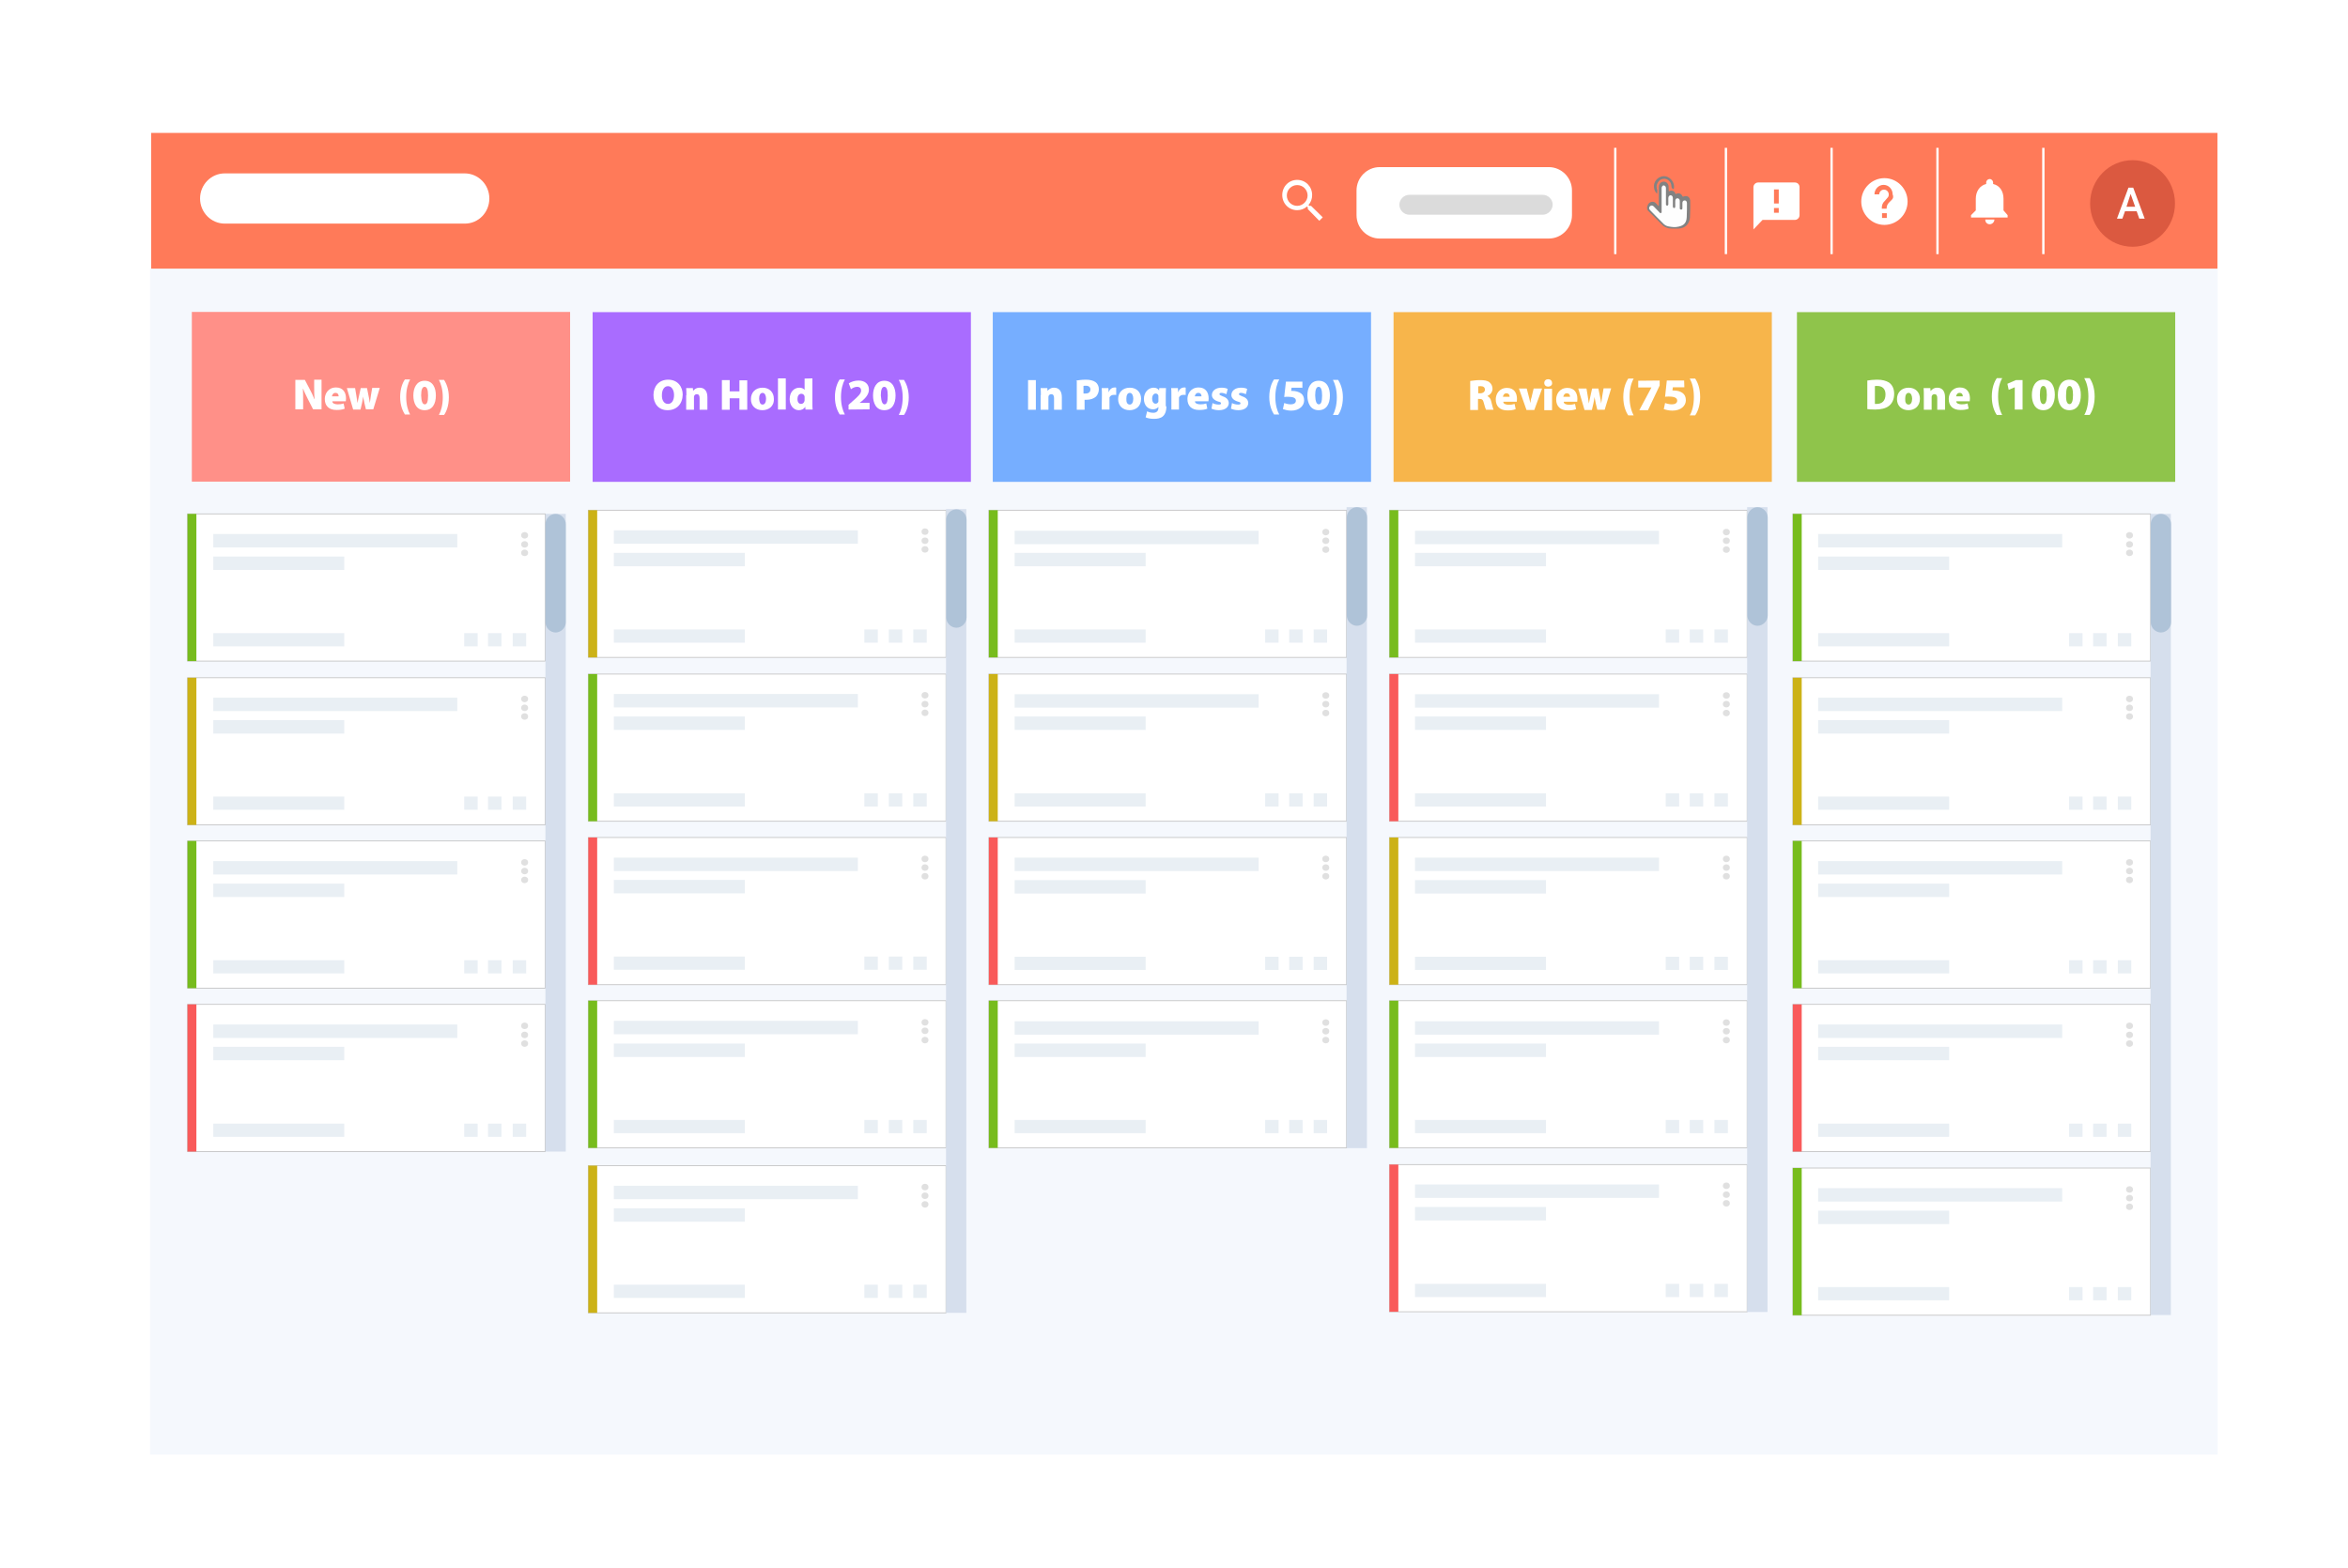 <?xml version="1.0" encoding="utf-8"?>
<!-- Generator: Adobe Illustrator 21.0.2, SVG Export Plug-In . SVG Version: 6.00 Build 0)  -->
<svg version="1.1" id="Layer_1" xmlns="http://www.w3.org/2000/svg" xmlns:xlink="http://www.w3.org/1999/xlink" x="0px" y="0px"
	 viewBox="0 0 1084.4 724.5" style="enable-background:new 0 0 1084.4 724.5;" xml:space="preserve">
<style type="text/css">
	.st0{opacity:0.35;}
	.st1{fill:#FFFFFF;}
	.st2{fill:#F5F8FD;}
	.st3{fill:#FF7A59;}
	.st4{fill:#DB5940;}
	.st5{fill:none;stroke:#FFFFFF;stroke-width:1.072;stroke-miterlimit:10;}
	.st6{fill:#828282;}
	.st7{fill:#FEFEFE;}
	.st8{fill:#DBDBDB;}
	.st9{fill:#FF9088;}
	.st10{fill:#A96CFF;}
	.st11{fill:#76AEFF;}
	.st12{fill:#F7B54B;}
	.st13{fill:#FFFFFF;stroke:#C1C1C1;stroke-width:0.361;stroke-miterlimit:10;}
	.st14{fill:#E9EFF4;}
	.st15{fill:#E0E0E0;}
	.st16{fill:#77BC1D;}
	.st17{fill:#CCB217;}
	.st18{fill:#F95A5A;}
	.st19{fill:#D6DFED;}
	.st20{fill:#AFC3D8;}
	.st21{fill:#8FC44B;}
</style>
<g class="st0">
	<g>
		
			<image style="overflow:visible;enable-background:new    ;" width="4563" height="3100" xlink:href="7032298A.html"  transform="matrix(0.24 0 0 0.24 -4.184 -5.128)">
		</image>
	</g>
</g>
<path class="st1" d="M1036.4,694.4h-980c-11.6,0-21-9.4-21-21V54c0-11.6,9.4-21,21-21h980c11.6,0,21,9.4,21,21v619.4
	C1057.4,685,1048,694.4,1036.4,694.4z"/>
<rect x="69.3" y="124.1" class="st2" width="954.9" height="547.9"/>
<rect x="69.8" y="61.4" class="st3" width="954.3" height="62.7"/>
<path class="st1" d="M918.9,103.6c1.2,0,2.2-1,2.2-2.2h-4.2C916.8,102.7,917.8,103.6,918.9,103.6z M925.3,97.2v-5.4
	c0-3.4-1.7-6.1-4.8-6.8v-0.7c0-0.8-0.7-1.6-1.6-1.6c-0.8,0-1.6,0.7-1.6,1.6V85c-3,0.7-4.8,3.5-4.8,6.8v5.4l-2.2,2.2v1.1h16.9v-1.1
	L925.3,97.2z"/>
<path class="st1" d="M870.3,82.3c-5.8,0-10.7,4.8-10.7,10.8c0,5.9,4.8,10.8,10.7,10.8c5.8,0,10.7-4.8,10.7-10.8
	C881,87.3,876.3,82.3,870.3,82.3z M871.4,100.7h-2.2v-2.2h2.2V100.7z M873.6,92.4l-1,1c-0.7,0.7-1.3,1.5-1.3,3h-2.2v-0.5
	c0-1.2,0.5-2.3,1.3-3l1.3-1.5c0.5-0.5,0.6-1,0.6-1.6c0-1.2-1-2.2-2.2-2.2s-2.2,1-2.2,2.2h-2.2c0-2.4,1.9-4.4,4.2-4.4
	s4.2,1.9,4.2,4.4C874.6,90.9,874.3,91.8,873.6,92.4z"/>
<ellipse class="st4" cx="984.9" cy="94" rx="19.6" ry="20"/>
<line class="st5" x1="943.7" y1="68.3" x2="943.7" y2="117.4"/>
<line class="st5" x1="845.9" y1="68.3" x2="845.9" y2="117.4"/>
<line class="st5" x1="797.1" y1="68.3" x2="797.1" y2="117.4"/>
<line class="st5" x1="746" y1="68.3" x2="746" y2="117.4"/>
<line class="st5" x1="894.8" y1="68.3" x2="894.8" y2="117.4"/>
<path class="st1" d="M828.9,84.3H812c-1.2,0-2.2,1-2.2,2.2v19.5l4.2-4.4h14.9c1.2,0,2.2-1,2.2-2.2V86.3
	C831,85.2,830.2,84.3,828.9,84.3z M821.4,94h-2.1v-6.5h2.2V94H821.4z M821.4,98.3h-2.1v-2.2h2.2v2.2H821.4z"/>
<path class="st1" d="M605.5,95.1h-0.8l-0.4-0.4c1.1-1.2,1.7-2.8,1.7-4.6c0-3.9-3-7-6.9-7c-3.9,0-6.9,3.1-6.9,7s3,7,6.9,7
	c1.7,0,3.3-0.6,4.5-1.7l0.4,0.4v0.8l5.3,5.4l1.6-1.6L605.5,95.1z M599.1,95.1c-2.7,0-4.8-2.2-4.8-4.8c0-2.7,2.2-4.8,4.8-4.8
	c2.7,0,4.8,2.2,4.8,4.8C603.9,92.9,601.7,95.1,599.1,95.1z"/>
<path class="st1" d="M726,99.4c0,5.9-4.8,10.8-10.7,10.8h-78.1c-5.8,0-10.7-4.8-10.7-10.8V88c0-5.9,4.8-10.8,10.7-10.8h78.1
	c5.8,0,10.7,4.8,10.7,10.8V99.4z"/>
<g>
	<path class="st6" d="M780.5,100.6c-0.4,3.1-2.2,4.8-5.3,5c-0.1,0-0.2,0-0.4,0c-0.4,0-0.6,0-1,0c-0.2,0-0.5,0.1-0.5,0
		c-0.2,0-0.4,0-0.6,0s-0.5,0-0.7,0c-0.5-0.1-0.8-0.1-1.3-0.1c-1.3-0.4-2.3-0.8-3.1-1.7c-2.2-2.1-4.1-4.2-6.3-6.3
		c-0.5-0.5-0.6-0.8-0.6-1.5c0-0.1,0-0.4,0-0.5c0.2-0.1,0.1-0.4,0.2-0.5c0.5-1.8,2.7-2.4,3.9-1.1c0.5,0.5,0.7,0.8,1.2,1.3
		c0.1-0.2,0.1-0.5,0.1-0.6c0-2.7,0-5.4,0-8.1c0-1.3,0.6-2.2,1.7-2.5c1.3-0.4,2.5,0.5,2.8,1.8c0.1,0.8,0,1.7,0.1,2.5
		c0.2,0.1,0.4,0,0.5-0.1c1.1-0.4,2.1,0.1,2.5,1.1c0.1,0.4,0.2,0.4,0.5,0.2c1.2-0.5,2.2-0.1,2.8,1.1c0.1,0.1,0.1,0.4,0.5,0.2
		c1.6-0.6,2.9,0.1,3.1,1.8c0.1,1.6,0,3.3,0,4.8"/>
	<path class="st6" d="M780.6,98"/>
	<path class="st6" d="M773,87.4C772.9,87.4,772.9,87.4,773,87.4c-0.7-0.2-1-0.5-1.1-1.5c0-1.8-1.7-3.4-3.4-3.3
		c-1.8,0-3.1,1.5-3.4,3.3c0,0.5,0,0.8,0.1,1.2c0.4,0.7,0.1,1.6,0.2,2.4c-1.2-0.7-2.2-3.4-1-5.6c1.2-2.2,3.8-3.1,5.9-2.1
		C772.5,82.9,773.6,85.4,773,87.4z"/>
	<path class="st7" d="M767.4,98.2c0-0.2,0-0.4,0-0.5c0-3.6,0-7.3,0-10.8c0-0.6,0.4-1.1,0.7-1.2c0.7-0.2,1.3,0.4,1.3,1.2
		c0,2.4,0,4.6,0,7c0,0.1,0,0.4,0,0.5c0,0.4,0.2,0.5,0.5,0.6c0.4,0,0.5-0.2,0.6-0.5c0-0.5,0-0.8,0-1.3s0-1.1,0-1.7
		c0-0.7,0.5-1.3,1-1.3c0.6,0,1.1,0.5,1.1,1.3c0,1.1,0,2.2,0,3.3c0,0.1,0,0.4,0,0.5c0,0.5,0.2,0.8,0.6,0.8c0.5,0,0.5-0.5,0.5-0.8
		c0-0.8,0-1.7,0-2.5c0-0.8,0.5-1.2,1-1.2c0.6,0,1.1,0.5,1.1,1.2c0,1.1,0,2.2,0,3.3c0,0.2,0,0.5,0.2,0.6s0.5,0.2,0.6,0.1
		c0.4-0.1,0.4-0.4,0.4-0.6c0-0.8,0-1.6,0-2.5c0-0.7,0.5-1.2,1.2-1.1c0.5,0.1,0.7,0.4,0.8,0.7c0,0.1,0.1,0.4,0.1,0.5
		c0,2.2,0,4.4-0.1,6.5c-0.1,2.5-1.2,3.9-3.8,4.4c-1.5,0.4-3,0.2-4.6-0.1c-1.1-0.2-1.9-0.7-2.7-1.6c-1.9-1.9-3.9-3.9-5.8-5.9
		c-0.6-0.6-0.6-1.3-0.1-1.8s1.3-0.5,1.8,0.1c1,1.1,2.1,2.1,3,3.1C767.4,98.3,767.4,98.2,767.4,98.2z"/>
</g>
<g>
	<g>
		<path class="st1" d="M986.8,97.6h-5.4l-1.2,3.4h-2.5l5.3-14.3h2.2l5.3,14.3h-2.5L986.8,97.6z M982.1,95.5h4l-2.1-5.9L982.1,95.5z"
			/>
	</g>
</g>
<path class="st1" d="M214.7,103.3H103.8c-6.3,0-11.4-5.2-11.4-11.6l0,0c0-6.4,5.1-11.6,11.4-11.6h110.8c6.3,0,11.4,5.2,11.4,11.6
	l0,0C226,98.1,221,103.3,214.7,103.3z"/>
<path class="st8" d="M712.5,99.2h-61.6c-2.5,0-4.6-2.1-4.6-4.6l0,0c0-2.5,2.1-4.6,4.6-4.6h61.6c2.5,0,4.6,2.1,4.6,4.6l0,0
	C717,97,715,99.2,712.5,99.2z"/>
<rect x="88.6" y="144.1" class="st9" width="174.7" height="78.4"/>
<rect x="273.7" y="144.2" class="st10" width="174.7" height="78.4"/>
<rect x="458.5" y="144.2" class="st11" width="174.7" height="78.4"/>
<rect x="643.6" y="144.2" class="st12" width="174.7" height="78.4"/>
<g>
	<g>
		<rect x="86.6" y="237.4" class="st13" width="165.2" height="68"/>
		<rect x="98.5" y="246.7" class="st14" width="112.7" height="6.2"/>
		<rect x="98.5" y="257.1" class="st14" width="60.5" height="6.2"/>
		<rect x="98.5" y="292.5" class="st14" width="60.5" height="6.1"/>
		<rect x="225.4" y="292.5" class="st14" width="6.2" height="6.1"/>
		<rect x="214.4" y="292.5" class="st14" width="6.2" height="6.1"/>
		<rect x="236.8" y="292.5" class="st14" width="6.2" height="6.1"/>
		<g>
			<ellipse class="st15" cx="242.3" cy="247.3" rx="1.6" ry="1.5"/>
			<ellipse class="st15" cx="242.3" cy="251.5" rx="1.6" ry="1.5"/>
			<ellipse class="st15" cx="242.3" cy="255.4" rx="1.6" ry="1.5"/>
		</g>
	</g>
	<rect x="86.6" y="237.4" class="st16" width="4.1" height="68"/>
</g>
<g>
	<g>
		<rect x="86.6" y="313.1" class="st13" width="165.2" height="68"/>
		<rect x="98.5" y="322.3" class="st14" width="112.7" height="6.2"/>
		<rect x="98.5" y="332.7" class="st14" width="60.5" height="6.2"/>
		<rect x="98.5" y="368" class="st14" width="60.5" height="6.1"/>
		<rect x="225.4" y="368" class="st14" width="6.2" height="6.1"/>
		<rect x="214.4" y="368" class="st14" width="6.2" height="6.1"/>
		<rect x="236.8" y="368" class="st14" width="6.2" height="6.1"/>
		<g>
			<ellipse class="st15" cx="242.3" cy="322.9" rx="1.6" ry="1.5"/>
			<ellipse class="st15" cx="242.3" cy="327" rx="1.6" ry="1.5"/>
			<ellipse class="st15" cx="242.3" cy="331" rx="1.6" ry="1.5"/>
		</g>
	</g>
	<rect x="86.6" y="313.1" class="st17" width="4.1" height="68"/>
</g>
<g>
	<g>
		<rect x="86.6" y="388.5" class="st13" width="165.2" height="68"/>
		<rect x="98.5" y="397.8" class="st14" width="112.7" height="6.2"/>
		<rect x="98.5" y="408.2" class="st14" width="60.5" height="6.2"/>
		<rect x="98.5" y="443.6" class="st14" width="60.5" height="6.1"/>
		<rect x="225.4" y="443.6" class="st14" width="6.2" height="6.1"/>
		<rect x="214.4" y="443.6" class="st14" width="6.2" height="6.1"/>
		<rect x="236.8" y="443.6" class="st14" width="6.2" height="6.1"/>
		<g>
			<ellipse class="st15" cx="242.3" cy="398.4" rx="1.6" ry="1.5"/>
			<ellipse class="st15" cx="242.3" cy="402.4" rx="1.6" ry="1.5"/>
			<ellipse class="st15" cx="242.3" cy="406.5" rx="1.6" ry="1.5"/>
		</g>
	</g>
	<rect x="86.6" y="388.5" class="st16" width="4.1" height="68"/>
</g>
<g>
	<g>
		<rect x="86.6" y="464" class="st13" width="165.2" height="68"/>
		<rect x="98.5" y="473.3" class="st14" width="112.7" height="6.2"/>
		<rect x="98.5" y="483.6" class="st14" width="60.5" height="6.2"/>
		<rect x="98.5" y="519.1" class="st14" width="60.5" height="6.1"/>
		<rect x="225.4" y="519.1" class="st14" width="6.2" height="6.1"/>
		<rect x="214.4" y="519.1" class="st14" width="6.2" height="6.1"/>
		<rect x="236.8" y="519.1" class="st14" width="6.2" height="6.1"/>
		<g>
			<ellipse class="st15" cx="242.3" cy="473.9" rx="1.6" ry="1.5"/>
			<ellipse class="st15" cx="242.3" cy="478.1" rx="1.6" ry="1.5"/>
			<ellipse class="st15" cx="242.3" cy="482.1" rx="1.6" ry="1.5"/>
		</g>
	</g>
	<rect x="86.6" y="464" class="st18" width="4.1" height="68"/>
</g>
<g>
	<g>
		<rect x="271.7" y="235.7" class="st13" width="165.2" height="68"/>
		<rect x="283.5" y="245" class="st14" width="112.7" height="6.2"/>
		<rect x="283.5" y="255.4" class="st14" width="60.5" height="6.2"/>
		<rect x="283.5" y="290.8" class="st14" width="60.5" height="6.1"/>
		<rect x="410.5" y="290.8" class="st14" width="6.2" height="6.1"/>
		<rect x="399.2" y="290.8" class="st14" width="6.2" height="6.1"/>
		<rect x="421.8" y="290.8" class="st14" width="6.2" height="6.1"/>
		<g>
			<ellipse class="st15" cx="427.2" cy="245.6" rx="1.6" ry="1.5"/>
			<ellipse class="st15" cx="427.2" cy="249.8" rx="1.6" ry="1.5"/>
			<ellipse class="st15" cx="427.2" cy="253.8" rx="1.6" ry="1.5"/>
		</g>
	</g>
	<rect x="271.7" y="235.7" class="st17" width="4.1" height="68"/>
</g>
<g>
	<g>
		<rect x="271.7" y="311.4" class="st13" width="165.2" height="68"/>
		<rect x="283.5" y="320.6" class="st14" width="112.7" height="6.2"/>
		<rect x="283.5" y="331" class="st14" width="60.5" height="6.2"/>
		<rect x="283.5" y="366.5" class="st14" width="60.5" height="6.1"/>
		<rect x="410.5" y="366.5" class="st14" width="6.2" height="6.1"/>
		<rect x="399.2" y="366.5" class="st14" width="6.2" height="6.1"/>
		<rect x="421.8" y="366.5" class="st14" width="6.2" height="6.1"/>
		<g>
			<ellipse class="st15" cx="427.2" cy="321.2" rx="1.6" ry="1.5"/>
			<ellipse class="st15" cx="427.2" cy="325.3" rx="1.6" ry="1.5"/>
			<ellipse class="st15" cx="427.2" cy="329.3" rx="1.6" ry="1.5"/>
		</g>
	</g>
	<rect x="271.7" y="311.4" class="st16" width="4.1" height="68"/>
</g>
<g>
	<g>
		<rect x="271.7" y="386.9" class="st13" width="165.2" height="68"/>
		<rect x="283.5" y="396.2" class="st14" width="112.7" height="6.2"/>
		<rect x="283.5" y="406.5" class="st14" width="60.5" height="6.2"/>
		<rect x="283.5" y="441.9" class="st14" width="60.5" height="6.1"/>
		<rect x="410.5" y="441.9" class="st14" width="6.2" height="6.1"/>
		<rect x="399.2" y="441.9" class="st14" width="6.2" height="6.1"/>
		<rect x="421.8" y="441.9" class="st14" width="6.2" height="6.1"/>
		<g>
			<ellipse class="st15" cx="427.2" cy="396.8" rx="1.6" ry="1.5"/>
			<ellipse class="st15" cx="427.2" cy="400.8" rx="1.6" ry="1.5"/>
			<ellipse class="st15" cx="427.2" cy="404.8" rx="1.6" ry="1.5"/>
		</g>
	</g>
	<rect x="271.7" y="386.9" class="st18" width="4.1" height="68"/>
</g>
<g>
	<g>
		<rect x="271.7" y="462.3" class="st13" width="165.2" height="68"/>
		<rect x="283.5" y="471.6" class="st14" width="112.7" height="6.2"/>
		<rect x="283.5" y="482.1" class="st14" width="60.5" height="6.2"/>
		<rect x="283.5" y="517.4" class="st14" width="60.5" height="6.1"/>
		<rect x="410.5" y="517.4" class="st14" width="6.2" height="6.1"/>
		<rect x="399.2" y="517.4" class="st14" width="6.2" height="6.1"/>
		<rect x="421.8" y="517.4" class="st14" width="6.2" height="6.1"/>
		<g>
			<ellipse class="st15" cx="427.2" cy="472.3" rx="1.6" ry="1.5"/>
			<ellipse class="st15" cx="427.2" cy="476.2" rx="1.6" ry="1.5"/>
			<ellipse class="st15" cx="427.2" cy="480.5" rx="1.6" ry="1.5"/>
		</g>
	</g>
	<rect x="271.7" y="462.3" class="st16" width="4.1" height="68"/>
</g>
<g>
	<g>
		<rect x="271.7" y="538.5" class="st13" width="165.2" height="68"/>
		<rect x="283.5" y="547.8" class="st14" width="112.7" height="6.2"/>
		<rect x="283.5" y="558.2" class="st14" width="60.5" height="6.2"/>
		<rect x="283.5" y="593.5" class="st14" width="60.5" height="6.1"/>
		<rect x="410.5" y="593.5" class="st14" width="6.2" height="6.1"/>
		<rect x="399.2" y="593.5" class="st14" width="6.2" height="6.1"/>
		<rect x="421.8" y="593.5" class="st14" width="6.2" height="6.1"/>
		<g>
			<ellipse class="st15" cx="427.2" cy="548.4" rx="1.6" ry="1.5"/>
			<ellipse class="st15" cx="427.2" cy="552.4" rx="1.6" ry="1.5"/>
			<ellipse class="st15" cx="427.2" cy="556.4" rx="1.6" ry="1.5"/>
		</g>
	</g>
	<rect x="271.7" y="538.5" class="st17" width="4.1" height="68"/>
</g>
<g>
	<g>
		<rect x="456.7" y="235.7" class="st13" width="165.2" height="68"/>
		<rect x="468.6" y="245.2" class="st14" width="112.7" height="6.2"/>
		<rect x="468.6" y="255.4" class="st14" width="60.5" height="6.2"/>
		<rect x="468.6" y="290.8" class="st14" width="60.5" height="6.1"/>
		<rect x="595.4" y="290.8" class="st14" width="6.2" height="6.1"/>
		<rect x="584.3" y="290.8" class="st14" width="6.2" height="6.1"/>
		<rect x="606.7" y="290.8" class="st14" width="6.2" height="6.1"/>
		<g>
			<ellipse class="st15" cx="612.3" cy="245.8" rx="1.6" ry="1.5"/>
			<ellipse class="st15" cx="612.3" cy="249.8" rx="1.6" ry="1.5"/>
			<ellipse class="st15" cx="612.3" cy="253.9" rx="1.6" ry="1.5"/>
		</g>
	</g>
	<rect x="456.7" y="235.7" class="st16" width="4.1" height="68"/>
</g>
<g>
	<g>
		<rect x="456.7" y="311.4" class="st13" width="165.2" height="68"/>
		<rect x="468.6" y="320.7" class="st14" width="112.7" height="6.2"/>
		<rect x="468.6" y="331" class="st14" width="60.5" height="6.2"/>
		<rect x="468.6" y="366.5" class="st14" width="60.5" height="6.1"/>
		<rect x="595.4" y="366.5" class="st14" width="6.2" height="6.1"/>
		<rect x="584.3" y="366.5" class="st14" width="6.2" height="6.1"/>
		<rect x="606.7" y="366.5" class="st14" width="6.2" height="6.1"/>
		<g>
			<ellipse class="st15" cx="612.3" cy="321.3" rx="1.6" ry="1.5"/>
			<ellipse class="st15" cx="612.3" cy="325.3" rx="1.6" ry="1.5"/>
			<ellipse class="st15" cx="612.3" cy="329.4" rx="1.6" ry="1.5"/>
		</g>
	</g>
	<rect x="456.7" y="311.4" class="st17" width="4.1" height="68"/>
</g>
<g>
	<g>
		<rect x="456.7" y="386.9" class="st13" width="165.2" height="68"/>
		<rect x="468.6" y="396.2" class="st14" width="112.7" height="6.2"/>
		<rect x="468.6" y="406.6" class="st14" width="60.5" height="6.2"/>
		<rect x="468.6" y="442" class="st14" width="60.5" height="6.1"/>
		<rect x="595.4" y="442" class="st14" width="6.2" height="6.1"/>
		<rect x="584.3" y="442" class="st14" width="6.2" height="6.1"/>
		<rect x="606.7" y="442" class="st14" width="6.2" height="6.1"/>
		<g>
			<ellipse class="st15" cx="612.3" cy="396.8" rx="1.6" ry="1.5"/>
			<ellipse class="st15" cx="612.3" cy="400.8" rx="1.6" ry="1.5"/>
			<ellipse class="st15" cx="612.3" cy="404.8" rx="1.6" ry="1.5"/>
		</g>
	</g>
	<rect x="456.7" y="386.9" class="st18" width="4.1" height="68"/>
</g>
<g>
	<g>
		<rect x="456.7" y="462.3" class="st13" width="165.2" height="68"/>
		<rect x="468.6" y="471.8" class="st14" width="112.7" height="6.2"/>
		<rect x="468.6" y="482.1" class="st14" width="60.5" height="6.2"/>
		<rect x="468.6" y="517.4" class="st14" width="60.5" height="6.1"/>
		<rect x="595.4" y="517.4" class="st14" width="6.2" height="6.1"/>
		<rect x="584.3" y="517.4" class="st14" width="6.2" height="6.1"/>
		<rect x="606.7" y="517.4" class="st14" width="6.2" height="6.1"/>
		<g>
			<ellipse class="st15" cx="612.3" cy="472.4" rx="1.6" ry="1.5"/>
			<ellipse class="st15" cx="612.3" cy="476.4" rx="1.6" ry="1.5"/>
			<ellipse class="st15" cx="612.3" cy="480.5" rx="1.6" ry="1.5"/>
		</g>
	</g>
	<rect x="456.7" y="462.3" class="st16" width="4.1" height="68"/>
</g>
<rect x="251.9" y="237.4" class="st19" width="9.4" height="294.6"/>
<path class="st20" d="M261.3,287.5c0,2.5-2.2,4.7-4.7,4.7l0,0c-2.5,0-4.7-2.2-4.7-4.7v-45.4c0-2.5,2.2-4.7,4.7-4.7l0,0
	c2.5,0,4.7,2.2,4.7,4.7V287.5z"/>
<rect x="436.9" y="235.2" class="st19" width="9.4" height="371.3"/>
<path class="st20" d="M446.4,285.3c0,2.5-2.2,4.7-4.7,4.7l0,0c-2.5,0-4.7-2.2-4.7-4.7V240c0-2.5,2.2-4.7,4.7-4.7l0,0
	c2.5,0,4.7,2.2,4.7,4.7V285.3z"/>
<rect x="621.9" y="234.3" class="st19" width="9.4" height="296.1"/>
<path class="st20" d="M631.4,284.4c0,2.5-2.2,4.7-4.7,4.7l0,0c-2.5,0-4.7-2.2-4.7-4.7V239c0-2.5,2.2-4.7,4.7-4.7l0,0
	c2.5,0,4.7,2.2,4.7,4.7V284.4z"/>
<g>
	<g>
		<rect x="641.7" y="235.7" class="st13" width="165.2" height="68"/>
		<rect x="653.5" y="245.2" class="st14" width="112.7" height="6.2"/>
		<rect x="653.5" y="255.4" class="st14" width="60.5" height="6.2"/>
		<rect x="653.5" y="290.8" class="st14" width="60.5" height="6.1"/>
		<rect x="780.4" y="290.8" class="st14" width="6.2" height="6.1"/>
		<rect x="769.3" y="290.8" class="st14" width="6.2" height="6.1"/>
		<rect x="791.8" y="290.8" class="st14" width="6.2" height="6.1"/>
		<g>
			<ellipse class="st15" cx="797.3" cy="245.8" rx="1.6" ry="1.5"/>
			<ellipse class="st15" cx="797.3" cy="249.8" rx="1.6" ry="1.5"/>
			<ellipse class="st15" cx="797.3" cy="253.9" rx="1.6" ry="1.5"/>
		</g>
	</g>
	<rect x="641.7" y="235.7" class="st16" width="4.1" height="68"/>
</g>
<g>
	<g>
		<rect x="641.7" y="311.4" class="st13" width="165.2" height="68"/>
		<rect x="653.5" y="320.7" class="st14" width="112.7" height="6.2"/>
		<rect x="653.5" y="331" class="st14" width="60.5" height="6.2"/>
		<rect x="653.5" y="366.5" class="st14" width="60.5" height="6.1"/>
		<rect x="780.4" y="366.5" class="st14" width="6.2" height="6.1"/>
		<rect x="769.3" y="366.5" class="st14" width="6.2" height="6.1"/>
		<rect x="791.8" y="366.5" class="st14" width="6.2" height="6.1"/>
		<g>
			<ellipse class="st15" cx="797.3" cy="321.3" rx="1.6" ry="1.5"/>
			<ellipse class="st15" cx="797.3" cy="325.3" rx="1.6" ry="1.5"/>
			<ellipse class="st15" cx="797.3" cy="329.4" rx="1.6" ry="1.5"/>
		</g>
	</g>
	<rect x="641.7" y="311.4" class="st18" width="4.1" height="68"/>
</g>
<g>
	<g>
		<rect x="641.7" y="386.9" class="st13" width="165.2" height="68"/>
		<rect x="653.5" y="396.2" class="st14" width="112.7" height="6.2"/>
		<rect x="653.5" y="406.6" class="st14" width="60.5" height="6.2"/>
		<rect x="653.5" y="442" class="st14" width="60.5" height="6.1"/>
		<rect x="780.4" y="442" class="st14" width="6.2" height="6.1"/>
		<rect x="769.3" y="442" class="st14" width="6.2" height="6.1"/>
		<rect x="791.8" y="442" class="st14" width="6.2" height="6.1"/>
		<g>
			<ellipse class="st15" cx="797.3" cy="396.8" rx="1.6" ry="1.5"/>
			<ellipse class="st15" cx="797.3" cy="400.8" rx="1.6" ry="1.5"/>
			<ellipse class="st15" cx="797.3" cy="404.8" rx="1.6" ry="1.5"/>
		</g>
	</g>
	<rect x="641.7" y="386.9" class="st17" width="4.1" height="68"/>
</g>
<g>
	<g>
		<rect x="641.7" y="462.3" class="st13" width="165.2" height="68"/>
		<rect x="653.5" y="471.8" class="st14" width="112.7" height="6.2"/>
		<rect x="653.5" y="482.1" class="st14" width="60.5" height="6.2"/>
		<rect x="653.5" y="517.4" class="st14" width="60.5" height="6.1"/>
		<rect x="780.4" y="517.4" class="st14" width="6.2" height="6.1"/>
		<rect x="769.3" y="517.4" class="st14" width="6.2" height="6.1"/>
		<rect x="791.8" y="517.4" class="st14" width="6.2" height="6.1"/>
		<g>
			<ellipse class="st15" cx="797.3" cy="472.4" rx="1.6" ry="1.5"/>
			<ellipse class="st15" cx="797.3" cy="476.4" rx="1.6" ry="1.5"/>
			<ellipse class="st15" cx="797.3" cy="480.5" rx="1.6" ry="1.5"/>
		</g>
	</g>
	<rect x="641.7" y="462.3" class="st16" width="4.1" height="68"/>
</g>
<g>
	<g>
		<rect x="641.7" y="538" class="st13" width="165.2" height="68"/>
		<rect x="653.5" y="547.2" class="st14" width="112.7" height="6.2"/>
		<rect x="653.5" y="557.6" class="st14" width="60.5" height="6.2"/>
		<rect x="653.5" y="593.1" class="st14" width="60.5" height="6.1"/>
		<rect x="780.4" y="593.1" class="st14" width="6.2" height="6.1"/>
		<rect x="769.3" y="593.1" class="st14" width="6.2" height="6.1"/>
		<rect x="791.8" y="593.1" class="st14" width="6.2" height="6.1"/>
		<g>
			<ellipse class="st15" cx="797.3" cy="547.8" rx="1.6" ry="1.5"/>
			<ellipse class="st15" cx="797.3" cy="551.9" rx="1.6" ry="1.5"/>
			<ellipse class="st15" cx="797.3" cy="555.9" rx="1.6" ry="1.5"/>
		</g>
	</g>
	<rect x="641.7" y="538" class="st18" width="4.1" height="68"/>
</g>
<rect x="806.9" y="234.3" class="st19" width="9.4" height="371.8"/>
<path class="st20" d="M816.4,284.4c0,2.5-2.2,4.7-4.7,4.7l0,0c-2.5,0-4.7-2.2-4.7-4.7V239c0-2.5,2.2-4.7,4.7-4.7l0,0
	c2.5,0,4.7,2.2,4.7,4.7V284.4z"/>
<rect x="829.9" y="144.2" class="st21" width="174.7" height="78.4"/>
<g>
	<g>
		<rect x="828" y="237.4" class="st13" width="165.2" height="68"/>
		<rect x="839.7" y="246.7" class="st14" width="112.7" height="6.2"/>
		<rect x="839.7" y="257.1" class="st14" width="60.5" height="6.2"/>
		<rect x="839.7" y="292.5" class="st14" width="60.5" height="6.1"/>
		<rect x="966.7" y="292.5" class="st14" width="6.2" height="6.1"/>
		<rect x="955.6" y="292.5" class="st14" width="6.2" height="6.1"/>
		<rect x="978.1" y="292.5" class="st14" width="6.2" height="6.1"/>
		<g>
			<ellipse class="st15" cx="983.5" cy="247.3" rx="1.6" ry="1.5"/>
			<ellipse class="st15" cx="983.5" cy="251.5" rx="1.6" ry="1.5"/>
			<ellipse class="st15" cx="983.5" cy="255.4" rx="1.6" ry="1.5"/>
		</g>
	</g>
	<rect x="828" y="237.4" class="st16" width="4.1" height="68"/>
</g>
<g>
	<g>
		<rect x="828" y="313.1" class="st13" width="165.2" height="68"/>
		<rect x="839.7" y="322.3" class="st14" width="112.7" height="6.2"/>
		<rect x="839.7" y="332.7" class="st14" width="60.5" height="6.2"/>
		<rect x="839.7" y="368" class="st14" width="60.5" height="6.1"/>
		<rect x="966.7" y="368" class="st14" width="6.2" height="6.1"/>
		<rect x="955.6" y="368" class="st14" width="6.2" height="6.1"/>
		<rect x="978.1" y="368" class="st14" width="6.2" height="6.1"/>
		<g>
			<ellipse class="st15" cx="983.5" cy="322.9" rx="1.6" ry="1.5"/>
			<ellipse class="st15" cx="983.5" cy="327" rx="1.6" ry="1.5"/>
			<ellipse class="st15" cx="983.5" cy="331" rx="1.6" ry="1.5"/>
		</g>
	</g>
	<rect x="828" y="313.1" class="st17" width="4.1" height="68"/>
</g>
<g>
	<g>
		<rect x="828" y="388.5" class="st13" width="165.2" height="68"/>
		<rect x="839.7" y="397.8" class="st14" width="112.7" height="6.2"/>
		<rect x="839.7" y="408.2" class="st14" width="60.5" height="6.2"/>
		<rect x="839.7" y="443.6" class="st14" width="60.5" height="6.1"/>
		<rect x="966.7" y="443.6" class="st14" width="6.2" height="6.1"/>
		<rect x="955.6" y="443.6" class="st14" width="6.2" height="6.1"/>
		<rect x="978.1" y="443.6" class="st14" width="6.2" height="6.1"/>
		<g>
			<ellipse class="st15" cx="983.5" cy="398.4" rx="1.6" ry="1.5"/>
			<ellipse class="st15" cx="983.5" cy="402.4" rx="1.6" ry="1.5"/>
			<ellipse class="st15" cx="983.5" cy="406.5" rx="1.6" ry="1.5"/>
		</g>
	</g>
	<rect x="828" y="388.5" class="st16" width="4.1" height="68"/>
</g>
<g>
	<g>
		<rect x="828" y="464" class="st13" width="165.2" height="68"/>
		<rect x="839.7" y="473.3" class="st14" width="112.7" height="6.2"/>
		<rect x="839.7" y="483.6" class="st14" width="60.5" height="6.2"/>
		<rect x="839.7" y="519.1" class="st14" width="60.5" height="6.1"/>
		<rect x="966.7" y="519.1" class="st14" width="6.2" height="6.1"/>
		<rect x="955.6" y="519.1" class="st14" width="6.2" height="6.1"/>
		<rect x="978.1" y="519.1" class="st14" width="6.2" height="6.1"/>
		<g>
			<ellipse class="st15" cx="983.5" cy="473.9" rx="1.6" ry="1.5"/>
			<ellipse class="st15" cx="983.5" cy="478.1" rx="1.6" ry="1.5"/>
			<ellipse class="st15" cx="983.5" cy="482.1" rx="1.6" ry="1.5"/>
		</g>
	</g>
	<rect x="828" y="464" class="st18" width="4.1" height="68"/>
</g>
<g>
	<g>
		<rect x="828" y="539.6" class="st13" width="165.2" height="68"/>
		<rect x="839.7" y="548.9" class="st14" width="112.7" height="6.2"/>
		<rect x="839.7" y="559.3" class="st14" width="60.5" height="6.2"/>
		<rect x="839.7" y="594.6" class="st14" width="60.5" height="6.1"/>
		<rect x="966.7" y="594.6" class="st14" width="6.2" height="6.1"/>
		<rect x="955.6" y="594.6" class="st14" width="6.2" height="6.1"/>
		<rect x="978.1" y="594.6" class="st14" width="6.2" height="6.1"/>
		<g>
			<ellipse class="st15" cx="983.5" cy="549.5" rx="1.6" ry="1.5"/>
			<ellipse class="st15" cx="983.5" cy="553.5" rx="1.6" ry="1.5"/>
			<ellipse class="st15" cx="983.5" cy="557.5" rx="1.6" ry="1.5"/>
		</g>
	</g>
	<rect x="828" y="539.6" class="st16" width="4.1" height="68"/>
</g>
<rect x="993.2" y="237.4" class="st19" width="9.4" height="370.1"/>
<path class="st20" d="M1002.7,287.5c0,2.5-2.2,4.7-4.7,4.7l0,0c-2.5,0-4.7-2.2-4.7-4.7v-45.4c0-2.5,2.2-4.7,4.7-4.7l0,0
	c2.5,0,4.7,2.2,4.7,4.7V287.5z"/>
<g>
	<path class="st1" d="M136.4,189.2v-13.7h4.4l2.2,4.2c0.7,1.3,1.6,3.1,2.2,4.7h0.1c-0.2-1.8-0.2-3.8-0.2-5.7v-3.3h3.4v13.7h-3.9
		l-2.3-4.5c-0.7-1.5-1.7-3.3-2.3-5h-0.1c0.1,1.8,0.1,3.9,0.1,6.1v3.4H136.4z"/>
	<path class="st1" d="M153.5,185.6c0.1,0.8,1.3,1.2,2.5,1.2c1,0,1.8-0.1,2.7-0.4l0.5,2.4c-1.2,0.5-2.5,0.6-3.8,0.6
		c-3.5,0-5.4-1.9-5.4-5.1c0-2.3,1.5-5.3,5.2-5.3c3.3,0,4.6,2.4,4.6,5.1c0,0.6-0.1,1.1-0.1,1.3h-6.2V185.6z M156.4,183.1
		c0-0.6-0.2-1.6-1.5-1.6c-1.1,0-1.5,1-1.6,1.6H156.4z"/>
	<path class="st1" d="M164,179.3l0.6,3.6c0.1,1,0.4,2.2,0.5,3.3l0,0c0.2-1.2,0.5-2.3,0.7-3.3l0.8-3.6h2.9l0.7,3.5
		c0.2,1.1,0.5,2.3,0.6,3.4l0,0c0.1-1.2,0.4-2.3,0.5-3.5l0.6-3.5h3.5l-3,9.9h-3.4l-0.7-2.9c-0.2-1-0.4-1.8-0.6-3l0,0
		c-0.1,1.3-0.4,2.2-0.5,3l-0.7,3h-3.4l-2.9-9.9L164,179.3L164,179.3z"/>
	<path class="st1" d="M189.4,175.3c-1,1.8-1.8,4.6-1.8,8.1s0.8,6.3,1.8,8.1H187c-1-1.6-2.2-4.2-2.2-8.1s1.2-6.7,2.2-8.1H189.4z"/>
	<path class="st1" d="M196.1,189.5c-3.8,0-5.2-3.3-5.2-6.8c0-3.5,1.5-6.8,5.2-6.8c3.9,0,5.2,3.4,5.2,6.8
		C201.3,186.6,199.7,189.5,196.1,189.5L196.1,189.5z M196.2,186.8c1,0,1.5-1.2,1.5-4.1c0-2.8-0.6-4-1.6-4c-1,0-1.6,1.2-1.6,4
		C194.6,185.6,195.2,186.8,196.2,186.8L196.2,186.8z"/>
	<path class="st1" d="M202.7,191.7c1-1.8,1.8-4.6,1.8-8.1s-0.8-6.3-1.8-8.1h2.4c1,1.6,2.2,4.2,2.2,8.1s-1.2,6.7-2.2,8.1H202.7z"/>
</g>
<g>
	<path class="st1" d="M308.3,189.5c-4.2,0-6.5-3.1-6.5-7c0-4,2.5-7.1,6.8-7.1c4.4,0,6.7,3.3,6.7,6.9
		C315.2,186.7,312.5,189.5,308.3,189.5L308.3,189.5z M308.5,186.6c1.8,0,2.8-1.7,2.8-4.1c0-2.3-1.1-4.1-2.8-4.1
		c-1.8,0-2.8,1.8-2.8,4.1C305.6,184.9,306.7,186.6,308.5,186.6L308.5,186.6z"/>
	<path class="st1" d="M317,182.7c0-1.3,0-2.4-0.1-3.4h3.1l0.1,1.3l0,0c0.4-0.5,1.3-1.5,3-1.5c2.3,0,3.6,1.6,3.6,4.4v5.8h-3.6v-5.4
		c0-1.2-0.4-1.8-1.3-1.8c-0.7,0-1.1,0.5-1.2,0.8c-0.1,0.2-0.1,0.5-0.1,0.7v5.7h-3.6v-6.7H317z"/>
	<path class="st1" d="M337,175.7v5.1h4.5v-5.1h3.6v13.6h-3.6v-5.3H337v5.3h-3.6v-13.7h3.6V175.7z"/>
	<path class="st1" d="M352.1,189.5c-3,0-5.3-1.9-5.3-5.1c0-3.1,2.1-5.3,5.4-5.3c3.1,0,5.2,2.1,5.2,5.1
		C357.6,187.8,354.9,189.5,352.1,189.5L352.1,189.5z M352.2,186.9c1,0,1.6-1.1,1.6-2.7c0-1.3-0.5-2.7-1.6-2.7
		c-1.2,0-1.6,1.3-1.6,2.7C350.7,185.8,351.1,186.9,352.2,186.9L352.2,186.9z"/>
	<path class="st1" d="M359.3,174.8h3.6v14.4h-3.6V174.8z"/>
	<path class="st1" d="M375.2,174.8v11.3c0,1.2,0,2.4,0.1,3.1h-3.3l-0.1-1.3l0,0c-0.6,1.1-1.8,1.6-3,1.6c-2.3,0-4.2-2.1-4.2-5.1
		c0-3.4,2.1-5.3,4.5-5.3c1.1,0,1.9,0.4,2.4,1l0,0v-5.2L375.2,174.8L375.2,174.8z M371.6,183.7c0-0.1,0-0.4,0-0.5
		c-0.1-0.7-0.7-1.3-1.5-1.3c-1.2,0-1.8,1.1-1.8,2.4c0,1.6,0.7,2.3,1.7,2.3c0.7,0,1.3-0.5,1.5-1.2c0.1-0.2,0.1-0.5,0.1-0.7V183.7z"/>
	<path class="st1" d="M390.2,175.3c-1,1.8-1.8,4.6-1.8,8.1s0.8,6.3,1.8,8.1h-2.4c-1-1.6-2.2-4.2-2.2-8.1s1.2-6.7,2.2-8.1H390.2z"/>
	<path class="st1" d="M391.9,189.2v-2.2l1.8-1.6c2.7-2.3,4-3.6,4-5c0-1-0.6-1.7-1.9-1.7c-1.1,0-2.1,0.6-2.8,1.1l-1-2.7
		c1-0.7,2.7-1.3,4.5-1.3c3,0,4.8,1.7,4.8,4.2c0,2.1-1.5,3.8-3,5.1l-1.3,1l0,0h4.6v3L391.9,189.2L391.9,189.2z"/>
	<path class="st1" d="M408.4,189.5c-3.8,0-5.2-3.3-5.2-6.8c0-3.5,1.5-6.8,5.2-6.8c3.9,0,5.2,3.4,5.2,6.8
		C413.6,186.6,412,189.5,408.4,189.5L408.4,189.5z M408.5,186.8c1,0,1.5-1.2,1.5-4.1c0-2.8-0.6-4-1.6-4c-1,0-1.6,1.2-1.6,4
		C407,185.6,407.6,186.8,408.5,186.8L408.5,186.8z"/>
	<path class="st1" d="M415.1,191.7c1-1.8,1.8-4.6,1.8-8.1s-0.8-6.3-1.8-8.1h2.4c1,1.6,2.2,4.2,2.2,8.1s-1.2,6.7-2.2,8.1H415.1z"/>
</g>
<g>
	<path class="st1" d="M478.4,175.7v13.6h-3.6v-13.7h3.6V175.7z"/>
	<path class="st1" d="M480.7,182.7c0-1.3,0-2.4-0.1-3.4h3.1l0.1,1.3l0,0c0.4-0.5,1.3-1.5,3-1.5c2.3,0,3.6,1.6,3.6,4.4v5.8h-3.6v-5.4
		c0-1.2-0.4-1.8-1.3-1.8c-0.7,0-1.1,0.5-1.2,0.8c-0.1,0.2-0.1,0.5-0.1,0.7v5.7h-3.6v-6.7H480.7z"/>
	<path class="st1" d="M497,175.8c1-0.1,2.4-0.4,4.5-0.4c1.9,0,3.4,0.4,4.4,1.1c1,0.7,1.6,1.9,1.6,3.3c0,1.3-0.5,2.5-1.3,3.4
		c-1.1,1-2.7,1.5-4.5,1.5c-0.4,0-0.7,0-0.8,0v4.6h-3.6v-13.4H497z M500.5,181.8c0.2,0,0.5,0,0.8,0c1.5,0,2.3-0.7,2.3-1.9
		c0-1-0.7-1.7-2.1-1.7c-0.5,0-0.8,0-1.1,0.1V181.8z"/>
	<path class="st1" d="M508.9,182.7c0-1.6,0-2.5-0.1-3.4h3.1l0.1,1.8h0.1c0.5-1.6,1.8-2.1,2.7-2.1c0.4,0,0.5,0,0.7,0.1v3.4
		c-0.2-0.1-0.6-0.1-1-0.1c-1.1,0-1.8,0.5-2.1,1.2c0,0.1,0,0.4,0,0.6v5h-3.6L508.9,182.7L508.9,182.7z"/>
	<path class="st1" d="M521.7,189.5c-3,0-5.3-1.9-5.3-5.1c0-3.1,2.1-5.3,5.4-5.3c3.1,0,5.2,2.1,5.2,5.1
		C527,187.8,524.5,189.5,521.7,189.5L521.7,189.5z M521.8,186.9c1,0,1.6-1.1,1.6-2.7c0-1.3-0.5-2.7-1.6-2.7c-1.2,0-1.6,1.3-1.6,2.7
		C520.1,185.8,520.6,186.9,521.8,186.9L521.8,186.9z"/>
	<path class="st1" d="M538.7,187.8c0,1.7-0.4,3.4-1.6,4.5c-1.1,1-2.7,1.2-4.2,1.2c-1.3,0-2.8-0.2-3.8-0.7l0.7-2.8
		c0.6,0.4,1.7,0.7,2.9,0.7c1.3,0,2.3-0.7,2.3-2.3V188l0,0c-0.6,0.7-1.5,1.1-2.5,1.1c-2.4,0-4.2-1.9-4.2-4.8c0-3.1,2.1-5.2,4.5-5.2
		c1.2,0,2.1,0.5,2.5,1.3l0,0l0.1-1.1h3.1c0,0.6-0.1,1.5-0.1,3v5.4H538.7z M535,183.4c0-0.1,0-0.4,0-0.5c-0.1-0.7-0.6-1.1-1.3-1.1
		c-0.8,0-1.6,0.8-1.6,2.4c0,1.3,0.6,2.3,1.6,2.3c0.7,0,1.2-0.5,1.3-1c0-0.2,0-0.5,0-0.7V183.4z"/>
	<path class="st1" d="M541,182.7c0-1.6,0-2.5-0.1-3.4h3.1l0.1,1.8h0.1c0.5-1.6,1.8-2.1,2.7-2.1c0.4,0,0.5,0,0.7,0.1v3.4
		c-0.2-0.1-0.6-0.1-1-0.1c-1.1,0-1.8,0.5-2.1,1.2c0,0.1,0,0.4,0,0.6v5H541L541,182.7L541,182.7z"/>
	<path class="st1" d="M551.9,185.6c0.1,0.8,1.3,1.2,2.5,1.2c1,0,1.8-0.1,2.7-0.4l0.5,2.4c-1.2,0.5-2.5,0.6-3.8,0.6
		c-3.5,0-5.4-1.9-5.4-5.1c0-2.3,1.5-5.3,5.2-5.3c3.3,0,4.6,2.4,4.6,5.1c0,0.6-0.1,1.1-0.1,1.3h-6.2V185.6z M554.9,183.1
		c0-0.6-0.2-1.6-1.5-1.6c-1.1,0-1.5,1-1.6,1.6H554.9z"/>
	<path class="st1" d="M560,186.2c0.6,0.4,1.8,0.7,2.8,0.7c0.8,0,1.1-0.1,1.1-0.6c0-0.4-0.2-0.5-1.3-0.8c-2.2-0.7-2.9-1.9-2.9-3
		c0-1.9,1.7-3.4,4.4-3.4c1.2,0,2.3,0.2,2.9,0.6l-0.6,2.4c-0.5-0.2-1.5-0.6-2.2-0.6c-0.6,0-1,0.1-1,0.6c0,0.4,0.4,0.5,1.5,1
		c1.9,0.6,2.7,1.7,2.8,3c0,1.9-1.5,3.4-4.6,3.4c-1.5,0-2.7-0.4-3.4-0.7L560,186.2z"/>
	<path class="st1" d="M569,186.2c0.6,0.4,1.8,0.7,2.8,0.7c0.8,0,1.1-0.1,1.1-0.6c0-0.4-0.2-0.5-1.3-0.8c-2.2-0.7-2.9-1.9-2.9-3
		c0-1.9,1.7-3.4,4.4-3.4c1.2,0,2.3,0.2,2.9,0.6l-0.6,2.4c-0.5-0.2-1.5-0.6-2.2-0.6c-0.6,0-1,0.1-1,0.6c0,0.4,0.4,0.5,1.5,1
		c1.9,0.6,2.7,1.7,2.8,3c0,1.9-1.5,3.4-4.6,3.4c-1.5,0-2.7-0.4-3.4-0.7L569,186.2z"/>
	<path class="st1" d="M590.8,175.3c-1,1.8-1.8,4.6-1.8,8.1s0.8,6.3,1.8,8.1h-2.4c-1-1.6-2.2-4.2-2.2-8.1s1.2-6.7,2.2-8.1H590.8z"/>
	<path class="st1" d="M601.6,179.1h-5.1l-0.2,1.5c0.2,0,0.5,0,0.7,0c1.3,0,2.8,0.4,3.8,1.1c1,0.7,1.5,1.8,1.5,3.3
		c0,2.4-2.2,4.7-5.9,4.7c-1.7,0-3-0.4-3.9-0.7l0.6-2.8c0.6,0.2,1.8,0.6,3,0.6c1.1,0,2.4-0.4,2.4-1.7c0-1.2-1.1-1.8-3.6-1.8
		c-0.7,0-1.2,0-1.8,0.1l0.8-7.1h7.6v2.9H601.6z"/>
	<path class="st1" d="M609,189.5c-3.8,0-5.2-3.3-5.2-6.8c0-3.5,1.5-6.8,5.2-6.8c3.9,0,5.2,3.4,5.2,6.8
		C614.2,186.6,612.6,189.5,609,189.5L609,189.5z M609.1,186.8c1,0,1.5-1.2,1.5-4.1c0-2.8-0.6-4-1.6-4s-1.6,1.2-1.6,4
		C607.5,185.6,608.1,186.8,609.1,186.8L609.1,186.8z"/>
	<path class="st1" d="M615.6,191.7c1-1.8,1.8-4.6,1.8-8.1s-0.8-6.3-1.8-8.1h2.4c1,1.6,2.2,4.2,2.2,8.1s-1.2,6.7-2.2,8.1H615.6z"/>
</g>
<g>
	<path class="st1" d="M679,176c1.1-0.1,2.5-0.4,4.4-0.4c2.1,0,3.6,0.2,4.6,1.1c0.8,0.7,1.3,1.7,1.3,2.9c0,1.7-1.3,2.9-2.3,3.3v0.1
		c0.8,0.4,1.5,1.3,1.7,2.4c0.4,1.5,0.8,3.4,1.1,3.9h-3.5c-0.2-0.4-0.6-1.5-1-3.1c-0.4-1.6-0.8-1.9-2.1-1.9h-0.6v5.1H679V176z
		 M682.6,181.7h1c1.3,0,2.2-0.7,2.2-1.7c0-1-0.7-1.6-1.9-1.6c-0.7,0-1.1,0-1.2,0.1V181.7z"/>
	<path class="st1" d="M694.3,185.8c0.1,0.8,1.3,1.2,2.5,1.2c1,0,1.8-0.1,2.7-0.4l0.5,2.4c-1.2,0.5-2.5,0.6-3.8,0.6
		c-3.5,0-5.4-1.9-5.4-5.1c0-2.3,1.5-5.3,5.2-5.3c3.3,0,4.6,2.4,4.6,5.1c0,0.6-0.1,1.1-0.1,1.3h-6.2V185.8z M697.2,183.3
		c0-0.6-0.2-1.6-1.5-1.6c-1.1,0-1.5,1-1.6,1.6H697.2z"/>
	<path class="st1" d="M705.1,179.5l1.1,4.2c0.2,0.8,0.4,1.6,0.5,2.3h0.1c0.1-0.8,0.2-1.6,0.5-2.3l1-4.2h3.9l-3.6,9.9h-3.6l-3.5-9.9
		H705.1z"/>
	<path class="st1" d="M715,178.6c-1.1,0-1.8-0.7-1.8-1.7c0-1,0.7-1.7,1.8-1.7c1.1,0,1.8,0.7,1.8,1.7
		C717,177.7,716.2,178.6,715,178.6L715,178.6z M713.2,189.5v-9.9h3.6v9.9H713.2z"/>
	<path class="st1" d="M722.2,185.8c0.1,0.8,1.3,1.2,2.5,1.2c1,0,1.8-0.1,2.7-0.4l0.5,2.4c-1.2,0.5-2.5,0.6-3.8,0.6
		c-3.5,0-5.4-1.9-5.4-5.1c0-2.3,1.5-5.3,5.2-5.3c3.3,0,4.6,2.4,4.6,5.1c0,0.6-0.1,1.1-0.1,1.3h-6.2V185.8z M725.1,183.3
		c0-0.6-0.2-1.6-1.5-1.6c-1.1,0-1.5,1-1.6,1.6H725.1z"/>
	<path class="st1" d="M732.7,179.5l0.6,3.6c0.1,1,0.4,2.2,0.5,3.3l0,0c0.2-1.2,0.5-2.3,0.7-3.3l0.8-3.6h2.9l0.7,3.5
		c0.2,1.1,0.5,2.3,0.6,3.4l0,0c0.1-1.2,0.4-2.3,0.5-3.5l0.6-3.5h3.5l-3,9.9h-3.4l-0.7-2.9c-0.2-1-0.4-1.8-0.6-3l0,0
		c-0.1,1.3-0.4,2.2-0.5,3l-0.7,3h-3.4l-2.9-9.9L732.7,179.5L732.7,179.5z"/>
	<path class="st1" d="M754.5,174.9c-1.1,1.9-1.9,4.7-1.9,8.5c0,3.6,0.8,6.5,1.9,8.5H752c-1.1-1.6-2.3-4.4-2.3-8.5
		c0-4.1,1.2-6.9,2.3-8.5H754.5z"/>
	<path class="st1" d="M766.5,175.8v2.3l-5.4,11.4h-4l5.6-10.5l0,0h-6.1v-3.1L766.5,175.8L766.5,175.8z"/>
	<path class="st1" d="M777.9,178.9h-5.3l-0.2,1.5c0.2,0,0.5,0,0.7,0c1.5,0,2.9,0.4,3.9,1.1c1,0.7,1.6,1.8,1.6,3.4
		c0,2.5-2.2,4.8-6.2,4.8c-1.7,0-3.1-0.4-4-0.7l0.6-2.8c0.6,0.2,1.9,0.6,3.1,0.6c1.2,0,2.5-0.4,2.5-1.7c0-1.2-1.1-1.9-3.8-1.9
		c-0.7,0-1.2,0-1.8,0.1l0.8-7.5h8L777.9,178.9L777.9,178.9z"/>
	<path class="st1" d="M780.4,191.9c1.1-1.9,1.9-4.7,1.9-8.5c0-3.8-0.8-6.5-1.9-8.5h2.5c1.1,1.6,2.3,4.4,2.3,8.5
		c0,4.1-1.2,6.9-2.3,8.5H780.4z"/>
</g>
<g>
	<path class="st1" d="M862.4,175.8c1.2-0.2,2.8-0.4,4.4-0.4c2.7,0,4.2,0.5,5.6,1.3c1.5,1.1,2.4,2.8,2.4,5.2c0,2.8-1.1,4.6-2.4,5.6
		c-1.5,1.2-3.8,1.7-6.4,1.7c-1.8,0-2.9-0.1-3.6-0.2v-13.2H862.4z M866,186.6c0.2,0,0.5,0,0.7,0c2.4,0,4.1-1.3,4.1-4.4
		c0-2.7-1.6-3.9-3.8-3.9c-0.6,0-1,0-1.1,0.1V186.6z"/>
	<path class="st1" d="M881.4,189.5c-3,0-5.3-1.9-5.3-5.1c0-3.1,2.1-5.3,5.4-5.3c3.1,0,5.2,2.1,5.2,5.1
		C886.7,187.8,884.1,189.5,881.4,189.5L881.4,189.5z M881.5,186.9c1,0,1.6-1.1,1.6-2.7c0-1.3-0.5-2.7-1.6-2.7
		c-1.2,0-1.6,1.3-1.6,2.7C879.8,185.8,880.3,186.9,881.5,186.9L881.5,186.9z"/>
	<path class="st1" d="M888.5,182.7c0-1.3,0-2.4-0.1-3.4h3.1l0.1,1.3h0.1c0.4-0.5,1.3-1.5,3-1.5c2.3,0,3.6,1.6,3.6,4.4v5.8h-3.6v-5.4
		c0-1.2-0.4-1.8-1.3-1.8c-0.7,0-1.1,0.5-1.2,0.8c-0.1,0.2-0.1,0.5-0.1,0.7v5.7h-3.6V182.7z"/>
	<path class="st1" d="M903.5,185.6c0.1,0.8,1.3,1.2,2.5,1.2c1,0,1.8-0.1,2.7-0.4l0.5,2.4c-1.2,0.5-2.5,0.6-3.8,0.6
		c-3.5,0-5.4-1.9-5.4-5.1c0-2.3,1.5-5.3,5.2-5.3c3.3,0,4.6,2.4,4.6,5.1c0,0.6-0.1,1.1-0.1,1.3h-6.2V185.6z M906.5,183.1
		c0-0.6-0.2-1.6-1.5-1.6c-1.1,0-1.5,1-1.6,1.6H906.5z"/>
	<path class="st1" d="M924.7,174.7c-1.1,1.9-1.9,4.7-1.9,8.5c0,3.6,0.8,6.5,1.9,8.5h-2.5c-1.1-1.6-2.3-4.4-2.3-8.5
		c0-4.1,1.2-6.9,2.3-8.5H924.7z"/>
	<path class="st1" d="M930.5,178.9L930.5,178.9l-2.8,1.2l-0.6-2.8l3.9-1.7h3.1v13.6h-3.6V178.9z"/>
	<path class="st1" d="M943.7,189.5c-3.9,0-5.3-3.5-5.3-7c0-3.8,1.6-7.1,5.3-7.1c4,0,5.3,3.5,5.3,7
		C949,186.4,947.3,189.5,943.7,189.5L943.7,189.5z M943.7,186.7c1,0,1.6-1.3,1.6-4.2c0-2.9-0.6-4.2-1.6-4.2c-1,0-1.6,1.2-1.6,4.2
		C942.1,185.4,942.7,186.7,943.7,186.7L943.7,186.7z"/>
	<path class="st1" d="M955.7,189.5c-3.9,0-5.3-3.5-5.3-7c0-3.8,1.6-7.1,5.3-7.1c4,0,5.3,3.5,5.3,7
		C961.1,186.4,959.4,189.5,955.7,189.5L955.7,189.5z M955.8,186.7c1,0,1.6-1.3,1.6-4.2c0-2.9-0.6-4.2-1.6-4.2c-1,0-1.6,1.2-1.6,4.2
		C954.1,185.4,954.7,186.7,955.8,186.7L955.8,186.7z"/>
	<path class="st1" d="M962.6,191.7c1.1-1.9,1.9-4.7,1.9-8.5s-0.8-6.5-1.9-8.5h2.5c1.1,1.6,2.3,4.4,2.3,8.5c0,4.1-1.2,6.9-2.3,8.5
		H962.6z"/>
</g>
</svg>
